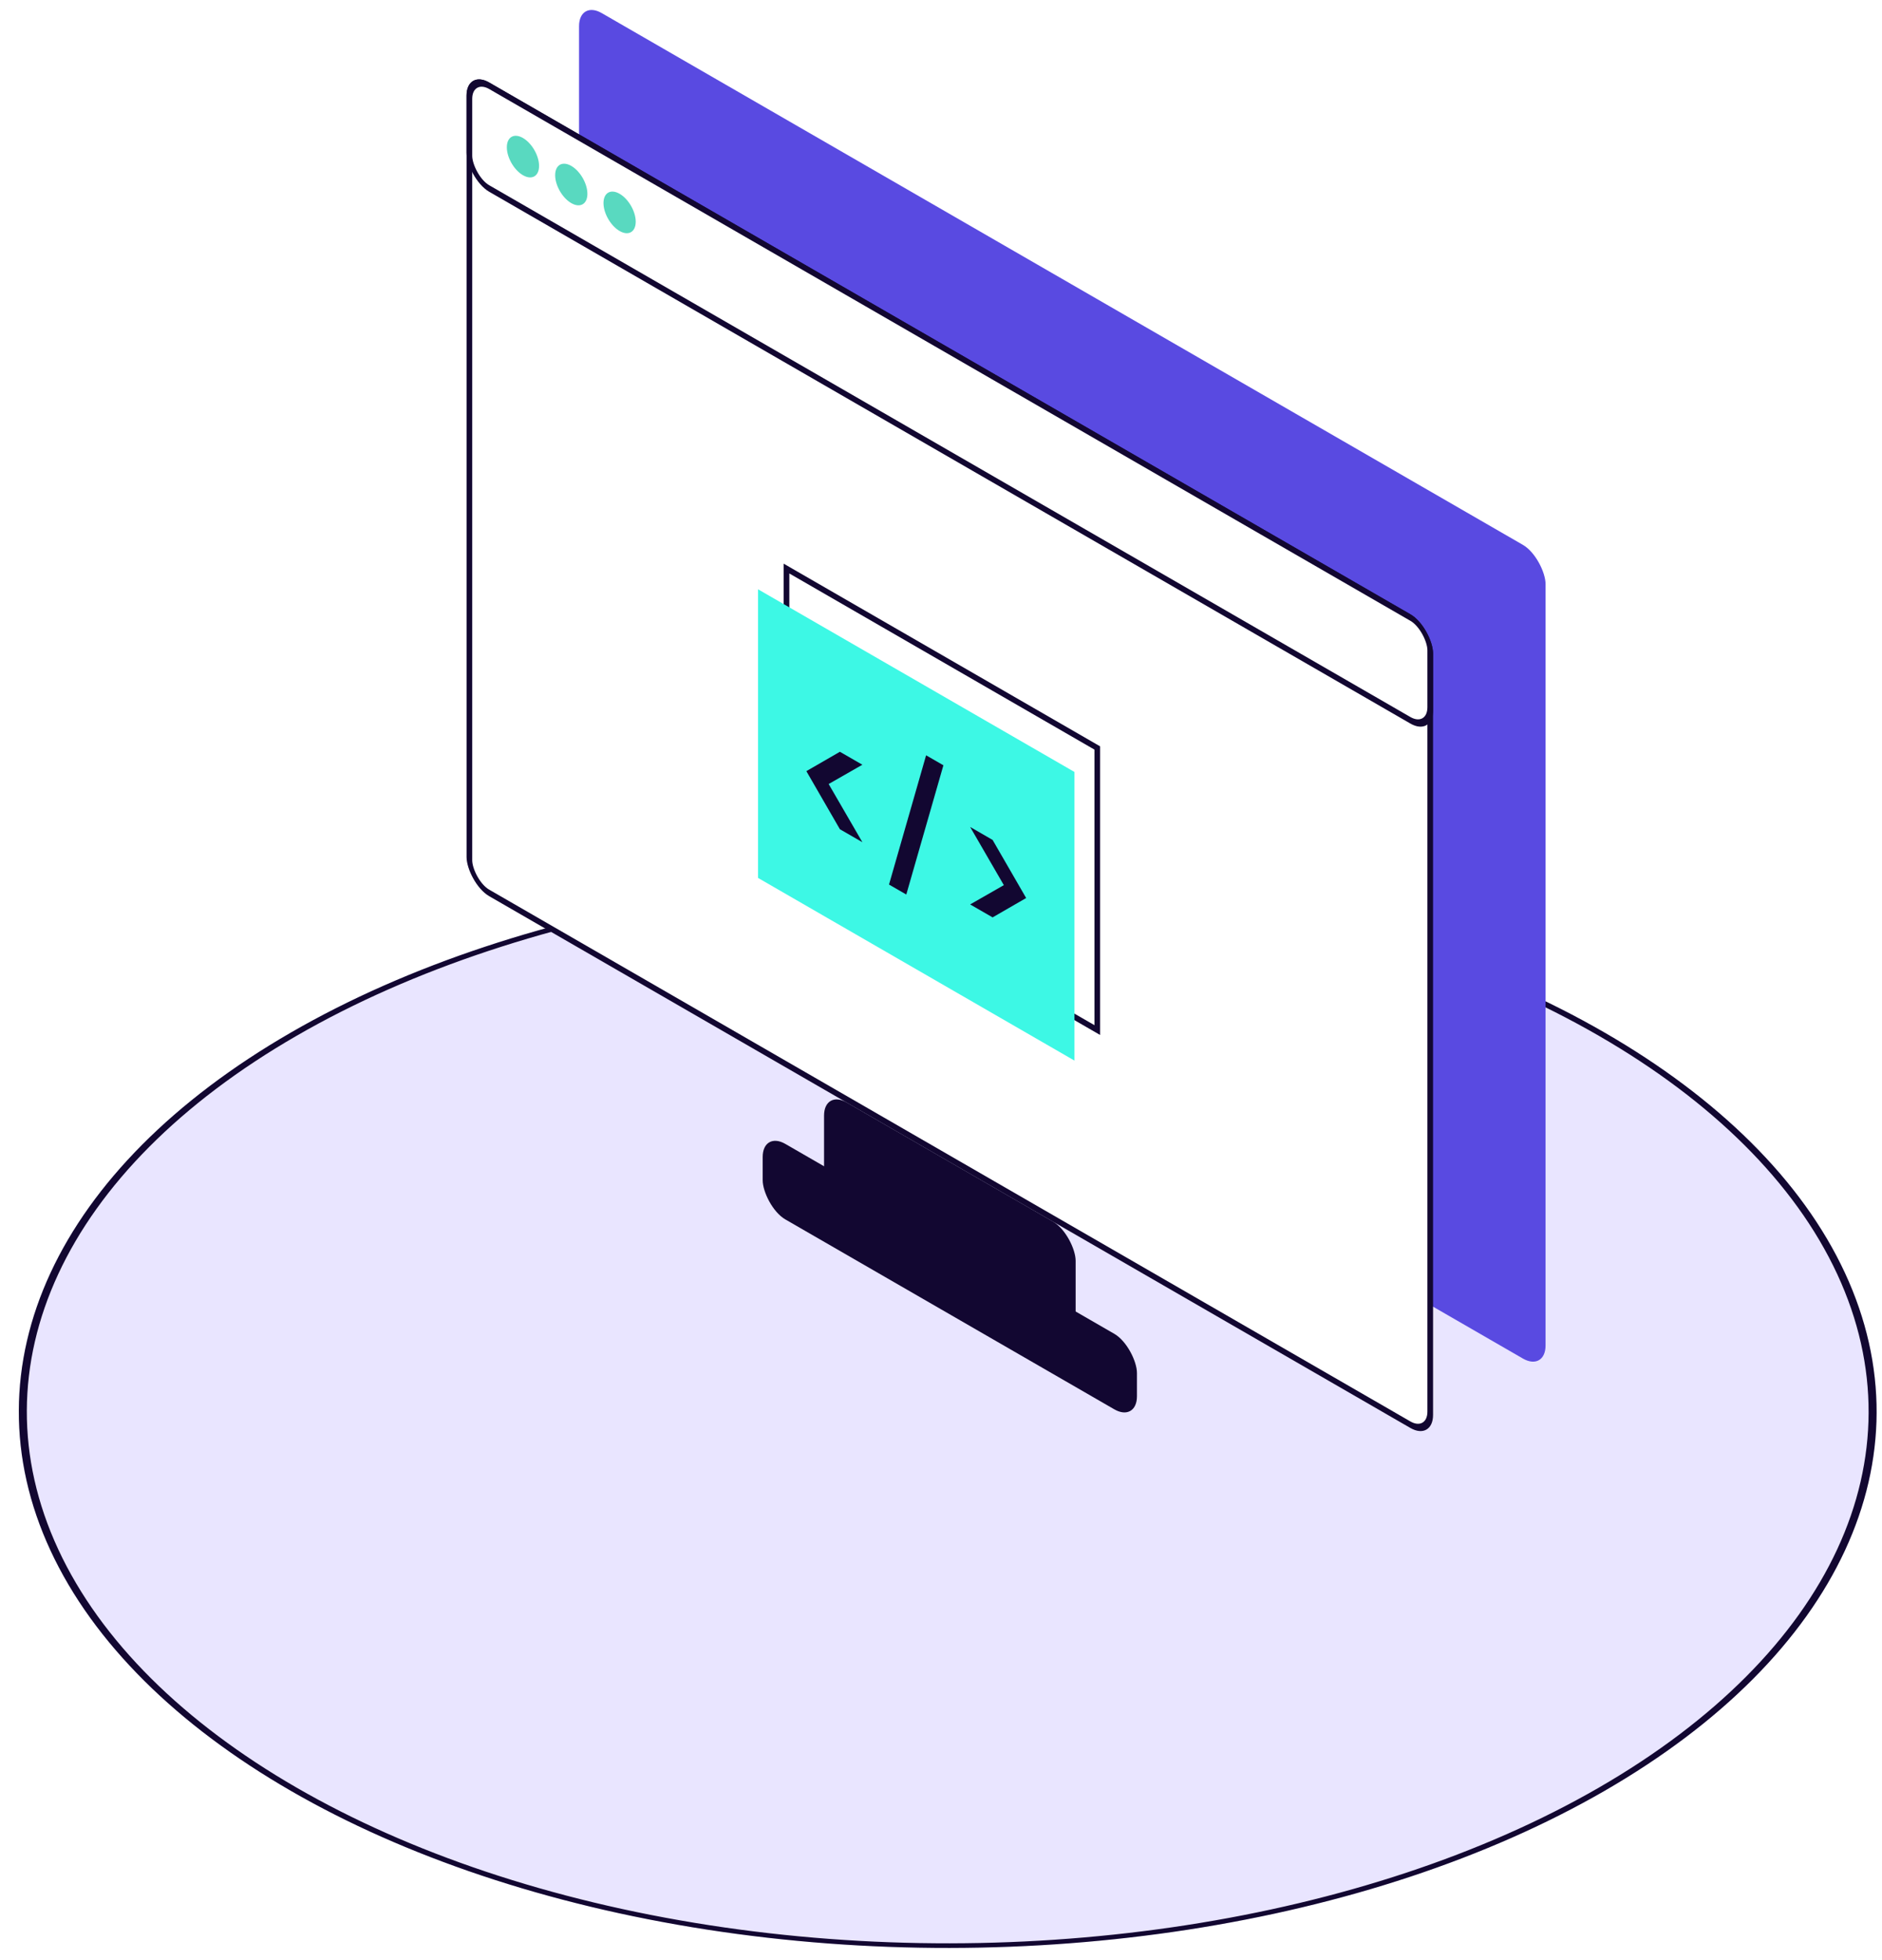 <svg width="72" height="75" viewBox="0 0 72 75" fill="none" xmlns="http://www.w3.org/2000/svg">
  <g filter="url(#filter0_d_35_5082)">
    <circle cx="29.016" cy="29.016" r="29.016" transform="matrix(0.866 0.5 -0.866 0.5 36.257 23)" fill="#E9E5FF"/>
    <circle cx="29.016" cy="29.016" r="28.891" transform="matrix(0.866 0.5 -0.866 0.5 36.257 23)" stroke="#120731" stroke-width="0.25"/>
  </g>
  <rect width="42.697" height="31.134" rx="1" transform="matrix(0.866 0.5 0 1 22.153 0)" fill="#594AE1"/>
  <rect x="0.108" y="0.188" width="42.447" height="30.884" rx="0.875" transform="matrix(0.866 0.5 0 1 17.864 2.602)" fill="white" stroke="#120731" stroke-width="0.25"/>
  <rect x="0.108" y="0.188" width="42.447" height="3.931" rx="0.875" transform="matrix(0.866 0.5 0 1 17.864 2.602)" fill="white" stroke="#120731" stroke-width="0.25"/>
  <circle cx="0.712" cy="0.712" r="0.712" transform="matrix(0.866 0.5 0 1 19.39 4.924)" fill="#59D9C0"/>
  <circle cx="0.712" cy="0.712" r="0.712" transform="matrix(0.866 0.5 0 1 21.239 5.992)" fill="#59D9C0"/>
  <circle cx="0.712" cy="0.712" r="0.712" transform="matrix(0.866 0.5 0 1 23.088 7.059)" fill="#59D9C0"/>
  <rect width="11.114" height="4.359" rx="1" transform="matrix(0.866 0.5 0 1 31.526 41.685)" fill="#120731"/>
  <rect width="16.534" height="2.889" rx="1" transform="matrix(0.866 0.5 0 1 29.178 43.269)" fill="#120731"/>
  <rect x="0.108" y="0.188" width="13.729" height="10.794" transform="matrix(0.866 0.5 0 1 29.996 21.513)" fill="white" stroke="#120731" stroke-width="0.25"/>
  <rect width="13.979" height="11.044" transform="matrix(0.866 0.5 0 1 29 22.548)" fill="#3DF8E5"/>
  <path d="M32.992 32.225L32.132 31.729L30.849 29.506L32.132 28.765L32.992 29.261L31.702 29.999L32.992 32.225Z" fill="#120731"/>
  <path d="M34.011 33.846L35.43 28.9L36.092 29.282L34.672 34.227L34.011 33.846Z" fill="#120731"/>
  <path d="M37.115 34.606L38.404 33.868L37.115 31.642L37.974 32.138L39.258 34.361L37.974 35.102L37.115 34.606Z" fill="#120731"/>
  <defs>
    <filter id="filter0_d_35_5082" x="0.72" y="31.499" width="71.075" height="43.035" filterUnits="userSpaceOnUse" color-interpolation-filters="sRGB">
      <feFlood flood-opacity="0" result="BackgroundImageFix"/>
      <feColorMatrix in="SourceAlpha" type="matrix" values="0 0 0 0 0 0 0 0 0 0 0 0 0 0 0 0 0 0 127 0" result="hardAlpha"/>
      <feOffset dy="2"/>
      <feComposite in2="hardAlpha" operator="out"/>
      <feColorMatrix type="matrix" values="0 0 0 0 0.085 0 0 0 0 0.027 0 0 0 0 0.192 0 0 0 1 0"/>
      <feBlend mode="normal" in2="BackgroundImageFix" result="effect1_dropShadow_35_5082"/>
      <feBlend mode="normal" in="SourceGraphic" in2="effect1_dropShadow_35_5082" result="shape"/>
    </filter>
  </defs>
</svg>
